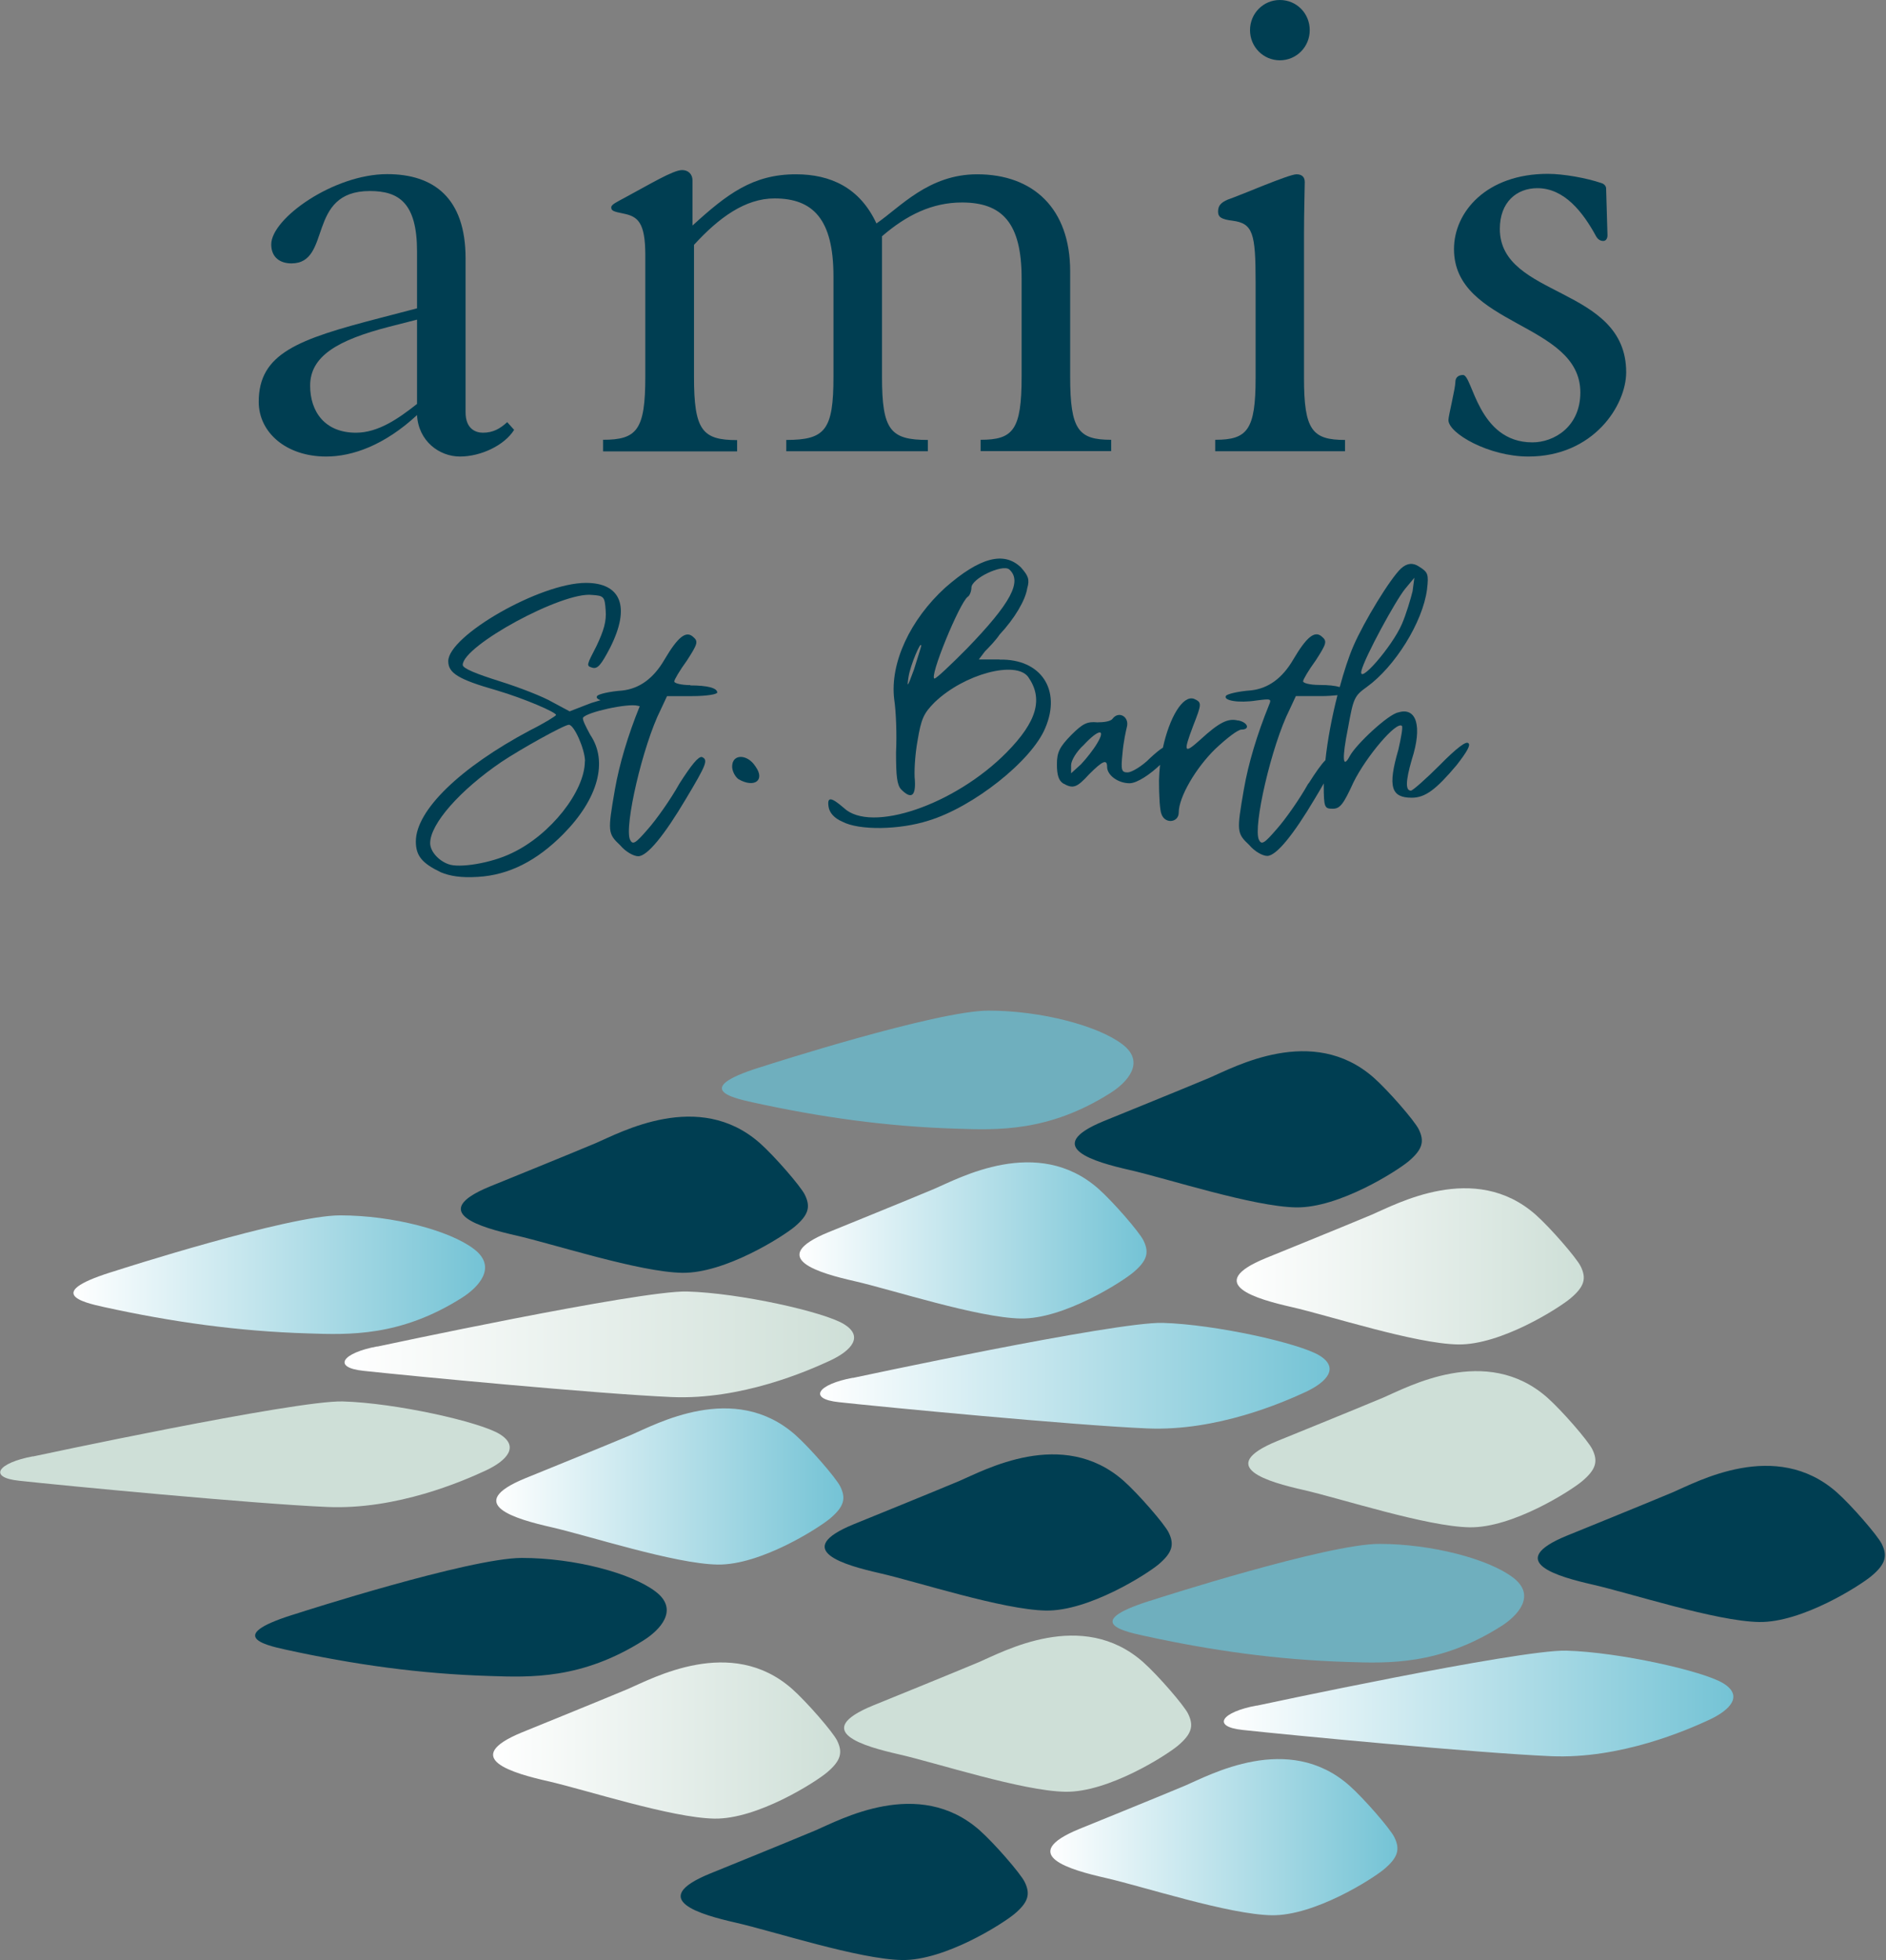 <svg width="153" height="159" viewBox="0 0 153 159" fill="none" xmlns="http://www.w3.org/2000/svg">
<rect x="0" y="0" width="153" height="159" fill="#808080" stroke="none"/>
<path d="M56.008 55.577C55.286 55.577 54.699 55.431 54.699 55.284C54.699 55.137 55.139 54.391 55.726 53.584C56.595 52.238 56.668 52.031 56.228 51.663C55.653 51.138 54.992 51.663 53.904 53.51C53.023 55.027 51.882 55.863 50.479 56.018C49.452 56.091 48.51 56.311 48.437 56.47C48.351 56.605 48.474 56.715 48.718 56.8C48.474 56.874 48.217 56.947 47.947 57.033L46.211 57.706L44.816 56.959C44.095 56.531 42.199 55.785 40.523 55.259C38.701 54.684 37.539 54.232 37.539 53.938C37.539 52.385 45.636 47.97 48.033 48.263C48.987 48.325 49.06 48.398 49.134 49.511C49.207 50.392 48.987 51.138 48.4 52.385C47.605 53.938 47.532 54.012 48.033 54.159C48.474 54.305 48.767 53.938 49.501 52.532C51.176 49.205 50.369 47.285 47.532 47.285C43.813 47.285 36.365 51.578 36.365 53.633C36.365 54.599 37.172 55.113 40.303 56.005C42.566 56.678 45.11 57.779 45.11 57.999C45.11 58.072 44.168 58.66 42.994 59.247C37.319 62.268 33.735 65.741 33.735 68.261C33.735 69.435 34.249 70.034 35.778 70.768C36.499 71.062 37.38 71.221 38.762 71.135C41.306 70.988 43.569 69.814 45.697 67.661C48.535 64.787 49.342 61.766 47.886 59.614C47.52 58.941 47.226 58.366 47.299 58.219C47.593 57.767 50.944 57.033 51.739 57.253C51.8 57.265 51.849 57.278 51.898 57.29C50.956 59.614 50.247 61.962 49.88 64.066C49.293 67.466 49.293 67.612 50.32 68.579C50.761 69.105 51.409 69.459 51.776 69.459C52.51 69.459 53.892 67.759 55.641 64.812C57.316 62.011 57.463 61.644 56.949 61.411C56.656 61.338 56.069 62.084 55.127 63.552C54.393 64.873 53.231 66.499 52.571 67.246C51.556 68.42 51.336 68.567 51.115 68.126C50.614 67.099 52.143 60.458 53.598 57.571L54.112 56.47H56.142C57.316 56.47 58.185 56.324 58.185 56.177C58.185 55.81 57.39 55.602 55.995 55.602L56.008 55.577ZM47.446 61.754C47.446 64.176 44.67 67.723 41.526 69.203C39.851 70.022 37.233 70.45 36.353 70.095C35.558 69.802 34.897 69.056 34.897 68.395C34.897 66.842 37.307 64.102 40.67 61.815C42.199 60.788 45.77 58.794 46.15 58.794C46.578 58.794 47.458 60.788 47.458 61.754H47.446Z" fill="#003E52"/>
<path d="M59.395 62.181C59.395 62.536 59.615 62.988 59.908 63.209C61.217 63.955 62.085 63.282 61.29 62.181C60.63 61.142 59.395 61.142 59.395 62.181V62.181Z" fill="#003E52"/>
<path d="M81.08 53.497H79.404L79.906 52.837C80.199 52.543 80.786 51.944 81.08 51.491C82.315 50.17 83.184 48.69 83.33 47.736C83.551 46.99 83.404 46.697 82.829 46.036C81.447 44.691 79.478 45.217 76.689 47.663C73.852 50.244 72.176 53.778 72.543 56.738C72.69 57.704 72.763 59.612 72.69 61.031C72.69 62.951 72.763 63.685 73.118 64.052C73.925 64.859 74.292 64.578 74.219 63.306C74.145 62.731 74.219 61.251 74.439 60.065C74.732 58.291 74.94 57.863 75.821 56.971C78.218 54.671 82.389 53.57 83.404 54.904C84.651 56.677 84.138 58.524 81.655 61.043C77.435 65.312 70.647 67.611 68.458 65.544C67.443 64.664 67.076 64.59 67.222 65.471C67.296 65.923 67.663 66.364 68.311 66.645C69.705 67.391 72.995 67.318 75.319 66.572C78.964 65.471 83.71 61.704 84.798 59.05C86.119 55.955 84.443 53.436 81.092 53.509L81.08 53.497ZM74.145 54.316C73.631 55.711 73.558 55.87 73.705 54.904C73.852 53.95 74.732 51.883 74.732 52.396C74.732 52.47 74.439 53.35 74.145 54.316V54.316ZM75.821 55.05C75.307 55.05 77.863 48.849 78.511 48.409C78.658 48.336 78.805 47.956 78.805 47.675C78.805 46.929 81.288 45.755 81.863 46.183C82.963 47.149 82.01 48.923 78.438 52.616C77.129 53.937 75.968 55.038 75.821 55.038V55.05Z" fill="#003E52"/>
<path d="M100.43 58.45C99.623 58.243 98.901 58.597 97.361 60.016C96.052 61.19 95.978 61.044 96.786 58.903C97.507 57.056 97.507 56.983 96.859 56.689C95.942 56.371 94.865 58.23 94.34 60.652C94.095 60.799 93.777 61.056 93.312 61.484C92.664 62.157 91.783 62.658 91.49 62.658C90.988 62.658 90.915 62.511 91.062 61.105C91.135 60.224 91.343 59.258 91.416 58.977C91.636 58.157 90.768 57.631 90.254 58.304C90.108 58.524 89.533 58.597 89.019 58.597C88.212 58.524 87.857 58.671 86.903 59.625C85.961 60.591 85.741 61.019 85.741 61.998C85.741 62.878 85.888 63.318 86.243 63.551C87.05 64.003 87.344 63.918 88.359 62.805C89.459 61.704 89.814 61.557 89.814 62.218C89.814 62.878 90.695 63.538 91.636 63.538C92.248 63.538 93.337 62.792 94.107 62.046C94.058 62.474 94.034 62.903 94.022 63.331C94.022 64.505 94.083 65.752 94.229 66.058C94.523 66.865 95.624 66.731 95.624 65.911C95.624 64.664 97.006 62.291 98.608 60.738C99.55 59.857 100.43 59.184 100.712 59.184C101.446 59.184 101.225 58.585 100.43 58.438V58.45ZM89.007 60.297C88.713 60.799 88.126 61.545 87.698 61.998L86.891 62.731V62.071C86.891 61.704 87.331 60.958 87.906 60.444C89.154 59.099 89.728 59.099 89.007 60.297V60.297Z" fill="#003E52"/>
<path d="M119.117 60.297C118.971 60.077 118.176 60.664 116.794 62.071C115.693 63.171 114.604 64.138 114.458 64.138C114.017 64.138 114.017 63.392 114.531 61.618C115.412 58.891 114.898 57.349 113.442 57.79C112.635 57.924 110.018 60.37 109.504 61.325C108.917 62.438 108.856 61.545 109.357 59.05C109.798 56.603 109.871 56.457 110.886 55.723C113.149 54.096 115.424 50.476 115.766 47.809C115.913 46.562 115.84 46.415 115.118 45.963C114.629 45.628 114.144 45.677 113.663 46.109C112.782 46.929 110.666 50.402 109.798 52.396C109.406 53.301 109.027 54.475 108.685 55.735C108.305 55.625 107.755 55.564 107.021 55.564C106.287 55.564 105.712 55.417 105.712 55.27C105.712 55.123 106.153 54.377 106.74 53.57C107.608 52.225 107.682 52.017 107.241 51.65C106.666 51.124 106.006 51.65 104.917 53.497C104.037 55.013 102.895 55.849 101.493 56.004C100.465 56.078 99.524 56.298 99.45 56.457C99.23 56.824 100.465 57.056 101.933 56.824C103.095 56.677 103.168 56.677 102.948 57.191C101.994 59.539 101.273 61.912 100.906 64.04C100.319 67.44 100.319 67.587 101.346 68.553C101.786 69.079 102.435 69.433 102.802 69.433C103.535 69.433 104.917 67.733 106.666 64.786C106.96 64.297 107.192 63.905 107.388 63.55C107.388 63.587 107.388 63.636 107.388 63.685C107.388 65.532 107.461 65.605 108.122 65.605C108.709 65.605 108.99 65.238 109.798 63.465C110.813 61.398 113.296 58.45 113.736 58.891C113.809 59.037 113.663 59.845 113.442 60.811C112.562 63.832 112.855 64.712 114.531 64.712C115.619 64.712 116.5 64.052 118.176 62.058C118.971 61.031 119.338 60.432 119.117 60.285V60.297ZM110.446 54.402C110.727 53.289 113.21 48.715 114.005 47.748L114.739 46.868L114.592 47.968C114.445 48.568 114.078 49.815 113.724 50.635C112.916 52.482 110.152 55.649 110.446 54.402V54.402ZM106.141 63.55C105.407 64.871 104.245 66.498 103.584 67.244C102.569 68.418 102.349 68.565 102.129 68.125C101.627 67.097 103.156 60.456 104.612 57.57L105.125 56.469H107.156C107.682 56.469 108.146 56.432 108.501 56.395C108.049 58.157 107.694 60.04 107.523 61.667C107.192 61.997 106.74 62.633 106.153 63.563L106.141 63.55Z" fill="#003E52"/>
<path d="M42.602 119.923C42.602 119.923 49.231 117.232 51.2 116.401C53.157 115.569 59.554 112.01 64.52 116.401C65.682 117.428 67.822 119.887 68.165 120.584C68.654 121.574 68.458 122.235 67.345 123.177C66.415 123.959 61.694 126.98 58.209 126.919C54.723 126.858 47.776 124.583 44.718 123.886C41.929 123.25 37.49 122.027 42.602 119.923V119.923Z" fill="url(#paint0_linear_3797_813)"/>
<path d="M30.616 109.233C30.616 109.233 51.873 104.671 55.738 104.769C60.031 104.891 66.832 106.42 68.458 107.411C70.085 108.402 69.106 109.551 67.321 110.383C65.523 111.215 60.141 113.575 54.491 113.331C48.461 113.074 33.062 111.594 29.479 111.203C26.922 110.933 27.766 109.747 30.616 109.221V109.233Z" fill="url(#paint1_linear_3797_813)"/>
<path d="M93.776 129.707C93.776 129.707 107.645 125.243 111.889 125.243C116.17 125.243 120.781 126.478 122.738 127.97C124.695 129.45 123.068 131.113 121.76 131.933C116.757 135.101 112.574 134.929 109.284 134.819C103.609 134.648 98.24 133.89 92.724 132.679C90.938 132.288 87.709 131.517 93.788 129.707H93.776Z" fill="#6FAFBE"/>
<path d="M9.481 103.056C9.481 103.056 23.35 98.592 27.595 98.592C31.875 98.592 36.486 99.827 38.443 101.319C40.4 102.799 38.773 104.462 37.465 105.282C32.462 108.45 28.279 108.278 24.989 108.168C19.314 107.997 13.945 107.239 8.429 106.028C6.643 105.636 3.414 104.866 9.493 103.056H9.481Z" fill="url(#paint2_linear_3797_813)"/>
<path d="M101.946 138.367C101.946 138.367 123.203 133.805 127.068 133.903C131.361 134.025 138.162 135.554 139.788 136.545C141.415 137.535 140.437 138.685 138.651 139.517C136.853 140.348 131.471 142.709 125.821 142.464C119.791 142.207 104.392 140.727 100.809 140.336C98.252 140.067 99.097 138.881 101.946 138.355V138.367Z" fill="url(#paint3_linear_3797_813)"/>
<path d="M67.198 99.963C67.198 99.963 73.827 97.272 75.796 96.44C77.753 95.609 84.15 92.049 89.115 96.44C90.277 97.468 92.418 99.926 92.76 100.623C93.249 101.614 93.054 102.274 91.941 103.216C91.011 103.999 86.29 107.02 82.804 106.959C79.319 106.898 72.371 104.623 69.314 103.926C66.525 103.29 62.085 102.066 67.198 99.963V99.963Z" fill="url(#paint4_linear_3797_813)"/>
<path d="M102.669 102.067C102.669 102.067 109.298 99.376 111.267 98.544C113.224 97.713 119.62 94.153 124.586 98.544C125.748 99.572 127.888 102.03 128.231 102.727C128.72 103.718 128.524 104.378 127.411 105.32C126.482 106.103 121.761 109.124 118.275 109.063C114.789 109.002 107.842 106.727 104.784 106.03C101.996 105.394 97.556 104.17 102.669 102.067V102.067Z" fill="url(#paint5_linear_3797_813)"/>
<path d="M42.344 140.532C42.344 140.532 48.973 137.841 50.943 137.01C52.9 136.178 59.296 132.619 64.262 137.01C65.424 138.037 67.564 140.495 67.907 141.193C68.396 142.183 68.2 142.844 67.087 143.786C66.158 144.568 61.437 147.589 57.951 147.528C54.465 147.467 47.518 145.192 44.46 144.495C41.672 143.859 37.232 142.636 42.344 140.532V140.532Z" fill="url(#paint6_linear_3797_813)"/>
<path d="M87.55 148.371C87.55 148.371 94.18 145.681 96.149 144.849C98.106 144.017 104.502 140.458 109.468 144.849C110.63 145.876 112.77 148.335 113.113 149.032C113.602 150.023 113.406 150.683 112.293 151.625C111.364 152.408 106.643 155.429 103.157 155.367C99.671 155.306 92.724 153.031 89.666 152.334C86.878 151.698 82.438 150.475 87.55 148.371V148.371Z" fill="url(#paint7_linear_3797_813)"/>
<path d="M69.192 111.778C69.192 111.778 90.449 107.216 94.314 107.314C98.607 107.436 105.408 108.965 107.034 109.956C108.661 110.946 107.683 112.096 105.897 112.928C104.099 113.759 98.718 116.12 93.067 115.875C87.037 115.619 71.638 114.139 68.055 113.747C65.499 113.478 66.343 112.292 69.192 111.766V111.778Z" fill="url(#paint8_linear_3797_813)"/>
<path d="M24.218 130.846C24.218 130.846 38.088 126.382 42.332 126.382C46.613 126.382 51.224 127.617 53.181 129.109C55.138 130.589 53.511 132.253 52.202 133.072C47.2 136.24 43.017 136.069 39.727 135.959C34.052 135.787 28.682 135.029 23.166 133.818C21.381 133.427 18.152 132.656 24.23 130.846H24.218Z" fill="#003E52"/>
<path d="M69.242 123.654C69.242 123.654 75.871 120.963 77.84 120.131C79.797 119.3 86.194 115.74 91.159 120.131C92.321 121.159 94.462 123.617 94.804 124.314C95.293 125.305 95.098 125.965 93.985 126.907C93.055 127.69 88.334 130.711 84.848 130.65C81.362 130.589 74.415 128.314 71.358 127.616C68.569 126.98 64.129 125.757 69.242 123.654V123.654Z" fill="#003E52"/>
<path d="M39.728 96.255C39.728 96.255 46.357 93.565 48.326 92.733C50.283 91.901 56.68 88.342 61.646 92.733C62.808 93.76 64.948 96.219 65.29 96.916C65.78 97.907 65.584 98.567 64.471 99.509C63.541 100.292 58.82 103.313 55.335 103.252C51.849 103.19 44.902 100.915 41.844 100.218C39.055 99.582 34.616 98.359 39.728 96.255V96.255Z" fill="#003E52"/>
<path d="M127.093 124.583C127.093 124.583 133.722 121.893 135.692 121.061C137.649 120.229 144.045 116.67 149.011 121.061C150.173 122.088 152.313 124.547 152.656 125.244C153.145 126.235 152.949 126.895 151.836 127.837C150.907 128.62 146.186 131.641 142.7 131.579C139.214 131.518 132.267 129.243 129.209 128.546C126.421 127.91 121.981 126.687 127.093 124.583V124.583Z" fill="#003E52"/>
<path d="M89.532 90.949C89.532 90.949 96.161 88.258 98.13 87.427C100.087 86.595 106.484 83.036 111.449 87.427C112.611 88.454 114.752 90.912 115.094 91.61C115.583 92.6 115.388 93.261 114.275 94.203C113.345 94.985 108.624 98.006 105.138 97.945C101.653 97.884 94.705 95.609 91.648 94.912C88.859 94.276 84.419 93.053 89.532 90.949V90.949Z" fill="#003E52"/>
<path d="M57.561 152.003C57.561 152.003 64.19 149.312 66.159 148.481C68.116 147.649 74.513 144.09 79.479 148.481C80.641 149.508 82.781 151.966 83.124 152.664C83.613 153.654 83.417 154.315 82.304 155.256C81.374 156.039 76.653 159.06 73.168 158.999C69.682 158.938 62.735 156.663 59.677 155.966C56.888 155.33 52.449 154.107 57.561 152.003V152.003Z" fill="#003E52"/>
<path d="M2.681 118.15C2.681 118.15 23.938 113.588 27.803 113.686C32.096 113.808 38.896 115.337 40.523 116.328C42.149 117.318 41.171 118.468 39.385 119.3C37.587 120.132 32.206 122.492 26.555 122.247C20.525 121.991 5.127 120.511 1.543 120.119C-1.013 119.85 -0.169 118.664 2.681 118.138V118.15Z" fill="#CEDFD7"/>
<path d="M103.61 116.901C103.61 116.901 110.239 114.21 112.208 113.379C114.165 112.547 120.562 108.988 125.528 113.379C126.689 114.406 128.83 116.865 129.172 117.562C129.662 118.552 129.466 119.213 128.353 120.155C127.423 120.937 122.702 123.958 119.216 123.897C115.731 123.836 108.784 121.561 105.726 120.864C102.937 120.228 98.498 119.005 103.61 116.901V116.901Z" fill="#CEDFD7"/>
<path d="M70.818 138.354C70.818 138.354 77.447 135.664 79.416 134.832C81.373 134 87.77 130.441 92.736 134.832C93.897 135.859 96.038 138.318 96.38 139.015C96.87 140.006 96.674 140.666 95.561 141.608C94.631 142.391 89.91 145.412 86.424 145.35C82.939 145.289 75.992 143.014 72.934 142.317C70.145 141.681 65.706 140.458 70.818 138.354V138.354Z" fill="#CEDFD7"/>
<path d="M62.085 86.447C62.085 86.447 75.955 81.983 80.199 81.983C84.48 81.983 89.091 83.219 91.048 84.711C93.005 86.191 91.378 87.854 90.069 88.673C85.067 91.841 80.884 91.67 77.594 91.56C71.919 91.389 66.549 90.63 61.033 89.419C59.248 89.028 56.019 88.258 62.097 86.447H62.085Z" fill="#6FAFBE"/>
<path d="M33.832 20.401C33.832 16.462 32.364 15.496 30.003 15.496C24.817 15.496 26.958 21.367 23.643 21.367C22.689 21.367 22.004 20.853 22.004 19.826C22.004 17.722 27.068 14.126 31.41 14.126C35.189 14.126 37.77 16.059 37.77 20.963V33.451C37.77 34.76 38.553 35.102 39.176 35.102C40.02 35.102 40.583 34.76 41.146 34.246L41.708 34.87C40.925 36.129 39.005 37.035 37.317 37.035C35.63 37.035 33.942 35.775 33.832 33.671C31.19 36.117 28.597 37.035 26.456 37.035C23.24 37.035 20.989 35.102 20.989 32.595C20.989 28.656 24.194 27.519 30.786 25.807L33.832 25.012V20.401V20.401ZM33.832 25.929L31.581 26.504C27.361 27.592 25.16 28.901 25.16 31.286C25.16 33.39 26.346 35.102 28.878 35.102C30.676 35.102 32.315 33.965 33.832 32.766V25.929Z" fill="#003E52"/>
<path d="M48.913 35.677C51.677 35.677 52.35 34.882 52.35 30.552V20.694C52.35 18.016 51.726 17.563 50.601 17.331C49.757 17.16 49.586 17.099 49.586 16.817C49.586 16.585 50.087 16.365 50.711 16.022C52.631 14.995 54.6 13.796 55.334 13.796C55.787 13.796 56.178 14.078 56.178 14.652V18.297C58.991 15.729 61.083 14.139 64.569 14.139C67.382 14.139 69.754 15.227 71.1 18.126C73.02 16.817 75.319 14.139 79.27 14.139C83.832 14.139 86.816 16.927 86.816 22.003V30.552C86.816 34.882 87.489 35.677 90.143 35.677V36.594H79.551V35.677C82.193 35.677 82.878 34.882 82.878 30.552V22.578C82.878 18.077 81.3 16.426 78.035 16.426C75.613 16.426 73.534 17.453 71.552 19.166V30.565C71.552 34.894 72.225 35.689 75.27 35.689V36.607H63.786V35.689C66.941 35.689 67.614 34.894 67.614 30.565V22.419C67.614 17.808 65.975 16.096 62.832 16.096C60.471 16.096 58.331 17.637 56.3 19.863V30.577C56.3 34.907 56.973 35.702 59.798 35.702V36.619H48.925V35.702L48.913 35.677Z" fill="#003E52"/>
<path d="M98.594 35.677C101.187 35.677 101.86 34.882 101.86 30.663V22.859C101.86 18.921 101.64 18.126 100.001 17.906C99.096 17.796 98.814 17.625 98.814 17.16C98.814 16.646 99.096 16.414 99.597 16.194C100.612 15.851 104.551 14.139 105.174 14.139C105.676 14.139 105.847 14.42 105.847 14.763C105.847 15.337 105.786 17.16 105.786 19.043V30.675C105.786 34.894 106.459 35.689 109.113 35.689V36.607H98.582V35.689L98.594 35.677ZM103.829 0C105.187 0 106.251 1.089 106.251 2.446C106.251 3.804 105.174 4.892 103.829 4.892C102.484 4.892 101.407 3.804 101.407 2.446C101.407 1.089 102.484 0 103.829 0Z" fill="#003E52"/>
<path d="M130.405 19.093C130.405 19.325 130.295 19.546 130.063 19.546C129.782 19.546 129.61 19.374 129.5 19.203C128.424 17.209 126.907 15.265 124.718 15.265C123.03 15.265 121.673 16.402 121.673 18.567C121.673 24.205 131.922 23.178 131.922 30.198C131.922 32.877 129.28 37.035 123.984 37.035C120.78 37.035 117.502 35.152 117.502 34.076C117.502 33.733 118.065 31.507 118.065 30.994C118.065 30.59 118.346 30.419 118.688 30.419C119.471 30.419 119.875 35.886 124.315 35.886C126.064 35.886 128.204 34.626 128.204 31.837C128.204 26.138 117.954 26.48 117.954 20.206C117.954 17.185 120.596 14.103 125.562 14.103C126.859 14.103 128.718 14.445 129.904 14.849C130.124 14.91 130.295 15.081 130.295 15.301L130.405 19.069V19.093Z" fill="#003E52"/>
<defs>
<linearGradient id="paint0_linear_3797_813" x1="40.266" y1="120.584" x2="68.421" y2="120.584" gradientUnits="userSpaceOnUse">
<stop stop-color="white"/>
<stop offset="1" stop-color="#74C3D5"/>
</linearGradient>
<linearGradient id="paint1_linear_3797_813" x1="27.95" y1="109.062" x2="69.302" y2="109.062" gradientUnits="userSpaceOnUse">
<stop stop-color="white"/>
<stop offset="1" stop-color="#CEDFD7"/>
</linearGradient>
<linearGradient id="paint2_linear_3797_813" x1="5.958" y1="103.41" x2="39.348" y2="103.41" gradientUnits="userSpaceOnUse">
<stop stop-color="white"/>
<stop offset="1" stop-color="#74C3D5"/>
</linearGradient>
<linearGradient id="paint3_linear_3797_813" x1="99.28" y1="138.196" x2="140.632" y2="138.196" gradientUnits="userSpaceOnUse">
<stop stop-color="white"/>
<stop offset="1" stop-color="#74C3D5"/>
</linearGradient>
<linearGradient id="paint4_linear_3797_813" x1="64.862" y1="100.623" x2="93.017" y2="100.623" gradientUnits="userSpaceOnUse">
<stop stop-color="white"/>
<stop offset="1" stop-color="#74C3D5"/>
</linearGradient>
<linearGradient id="paint5_linear_3797_813" x1="100.32" y1="102.727" x2="128.476" y2="102.727" gradientUnits="userSpaceOnUse">
<stop stop-color="white"/>
<stop offset="1" stop-color="#CEDFD7"/>
</linearGradient>
<linearGradient id="paint6_linear_3797_813" x1="40.008" y1="141.193" x2="68.163" y2="141.193" gradientUnits="userSpaceOnUse">
<stop stop-color="white"/>
<stop offset="1" stop-color="#CEDFD7"/>
</linearGradient>
<linearGradient id="paint7_linear_3797_813" x1="85.202" y1="149.032" x2="113.357" y2="149.032" gradientUnits="userSpaceOnUse">
<stop stop-color="white"/>
<stop offset="1" stop-color="#74C3D5"/>
</linearGradient>
<linearGradient id="paint8_linear_3797_813" x1="66.526" y1="111.607" x2="107.866" y2="111.607" gradientUnits="userSpaceOnUse">
<stop stop-color="white"/>
<stop offset="1" stop-color="#74C3D5"/>
</linearGradient>
</defs>
</svg>
